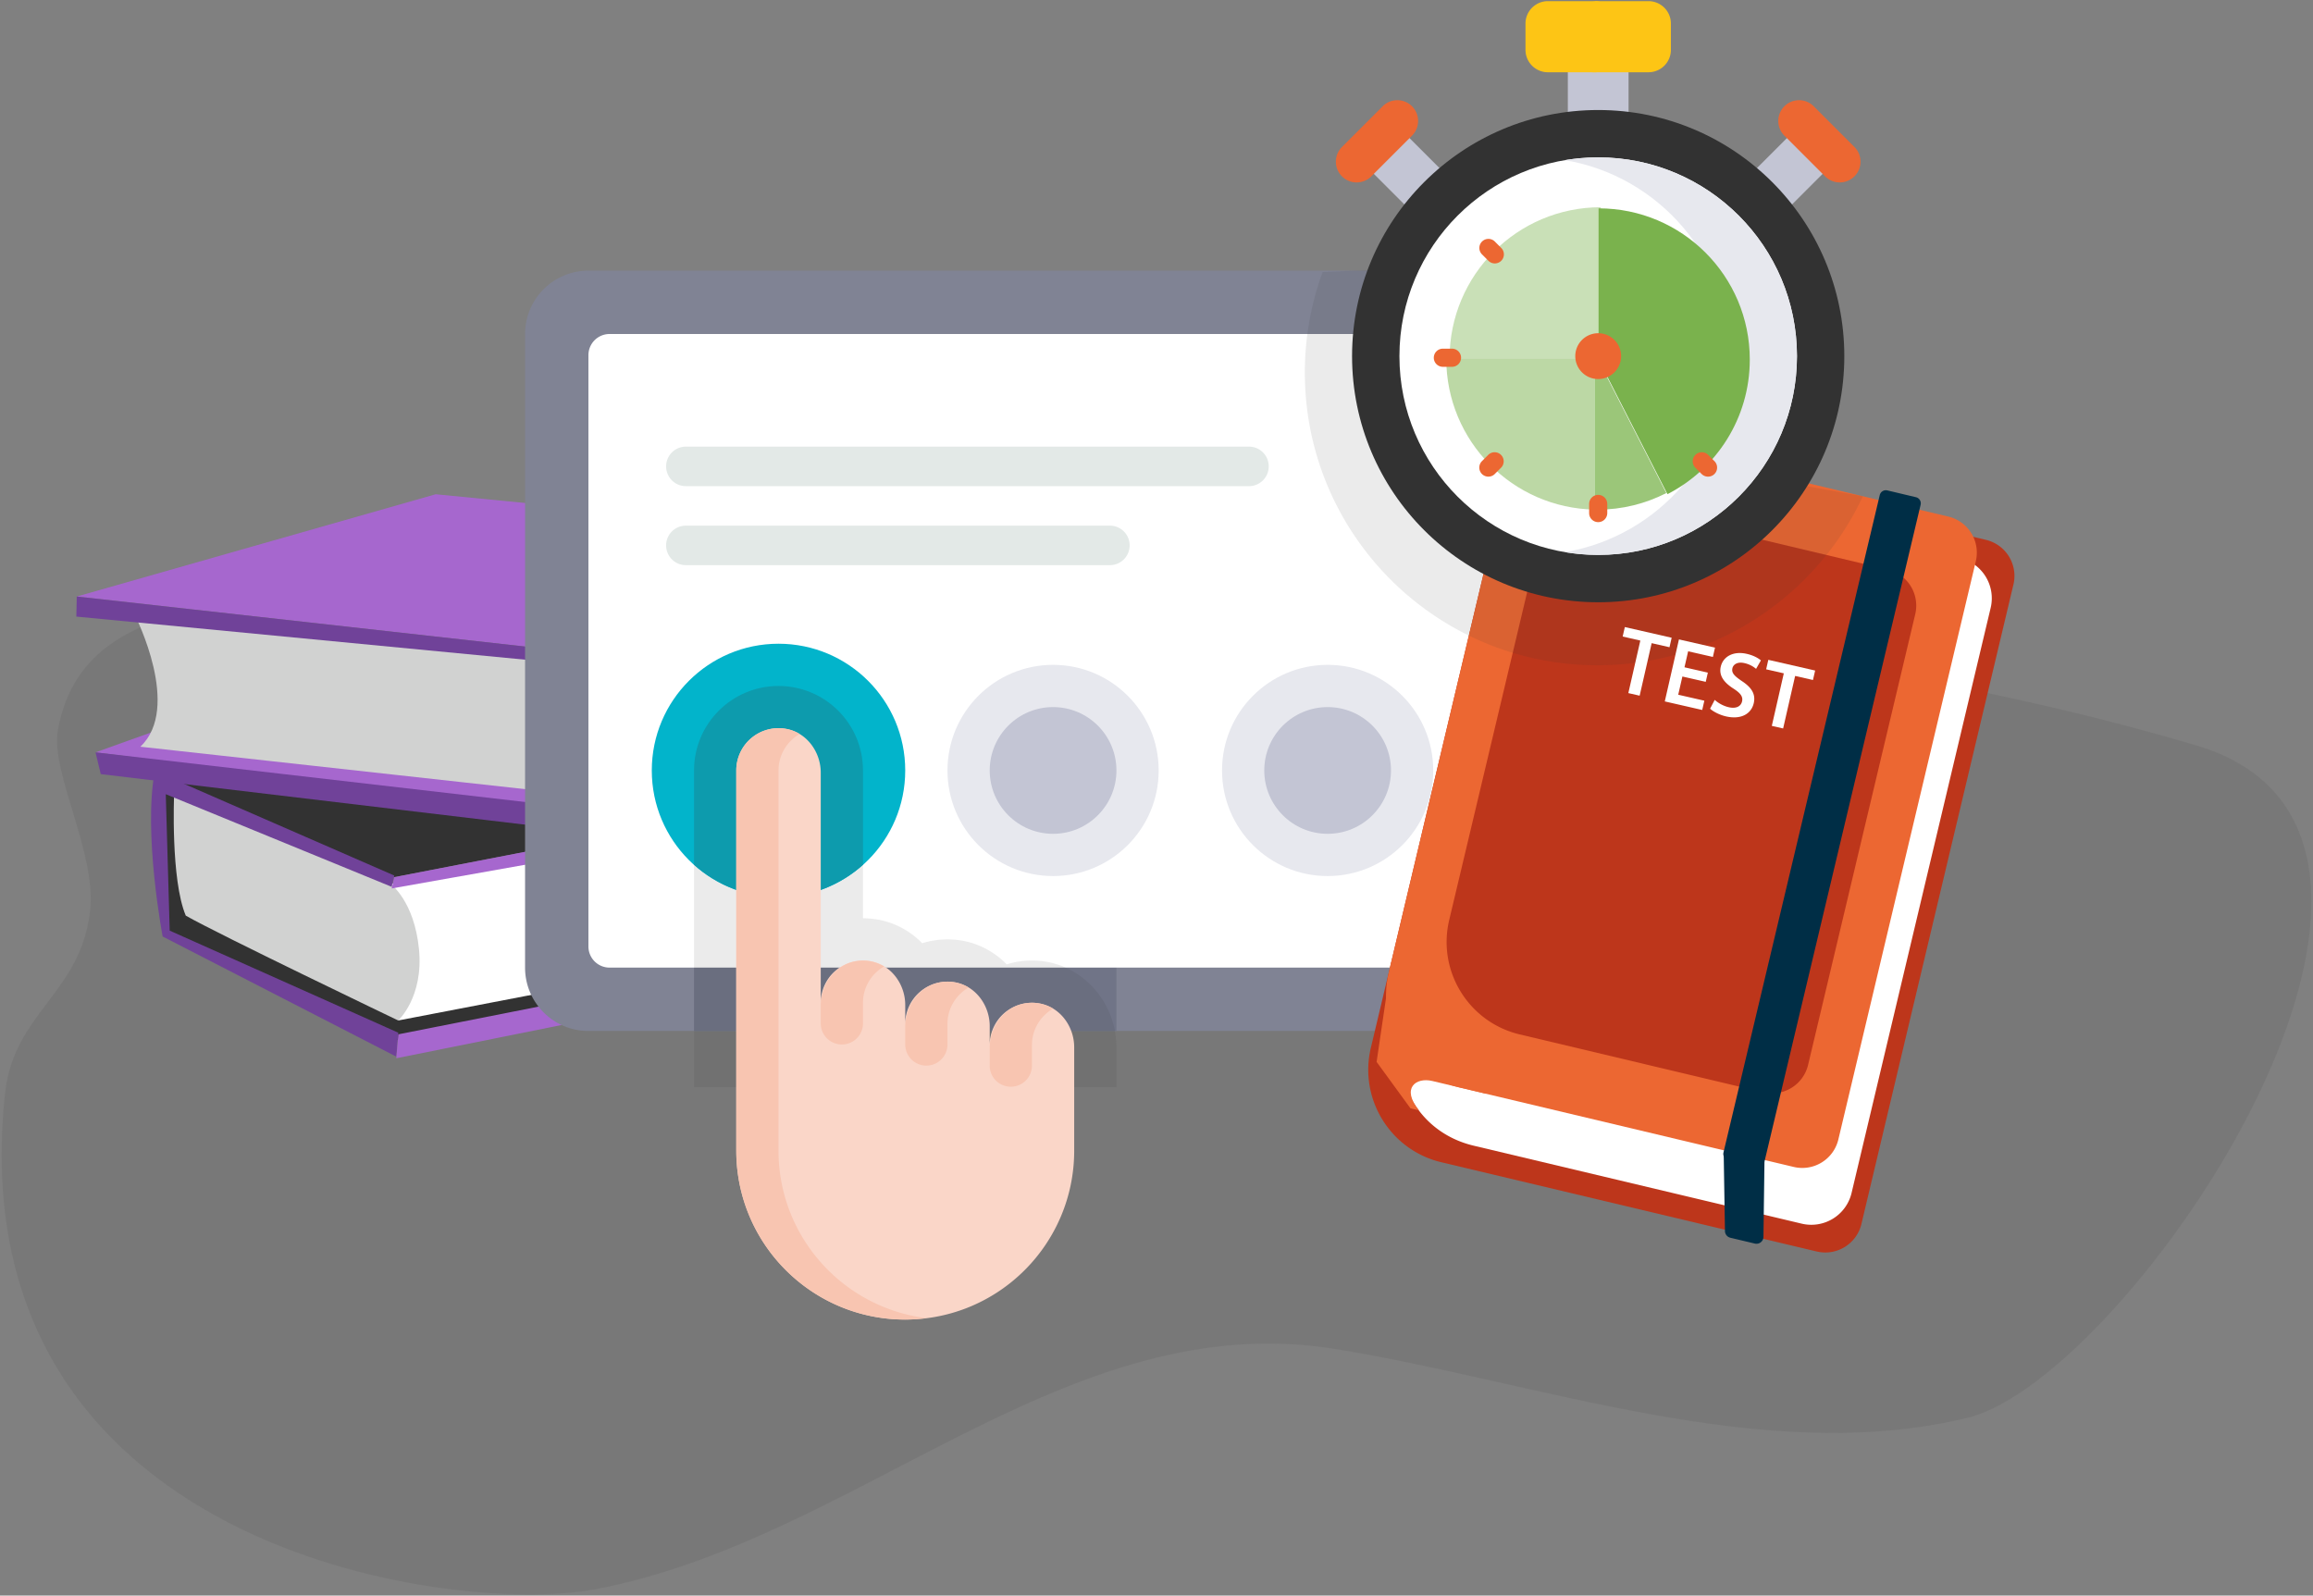 <svg xmlns="http://www.w3.org/2000/svg" xmlns:xlink="http://www.w3.org/1999/xlink" width="347.499" height="239.708"><rect width="100%" height="100%" fill="#808080" stroke="none"/><style>.B{fill:#fff}.C{fill:#323232}.D{fill:#ec6732}.E{fill:#c3c5d4}.F{clip-path:url(#D)}.G{fill:#02b4cb}.H{fill:#a667ce}</style><path fill-opacity=".1" d="M295.627 212.994c24.272-5.909 79.688-87.598 34.307-101.015-48.441-14.322-95.031-17.257-143.54-21.942-50.551-4.882-103.438-16.07-153.709.443-7.451 2.448-21.333 4.113-23.995 19.252-1.11 6.309 5.786 18.356 4.856 26.994C12.196 149.26 2.079 152.03.762 164.252c-7.383 68.529 67.178 78.551 88.628 74.516 39.403-7.412 70.82-42.605 111.071-36.125 30.649 4.933 64.421 17.836 95.166 10.351z" class="C"/><path d="m150.327 145.601 7.18.463c-1.548.656-4.312.331-7.18-.463zm50.143 5.964 7.443 1.5c-2.046 1.257-5.529.206-7.443-1.5z" class="G" opacity=".1"/><g class="C"><path d="m27.66 119.723-3.287-1.605.181 21.642 4.209-2.103zm-4.392-3.632 70.122-12.573 54.976 11.007-89.134 17.251z"/><path d="M137.687 135.473c.096-.005 9.744 2.612 9.744 2.612l-87.524 18.239-35.353-16.564 3.515-2.728 1.934 1.016 30.705 13.419 76.979-15.994z"/></g><path d="M139.824 118.192s-5.857 14.266.83 19.587L59.827 153.31s4.517-10.081-1.139-20.508l81.136-14.61z" class="B"/><path fill="#d1d2d1" d="M26.156 119.382s-.536 12.752 1.755 18.177c4.663 2.689 31.915 15.751 31.915 15.751s3.83-3.477 3.121-10.71-4.26-9.798-4.26-9.798l-32.531-13.42z"/><path d="m148.675 117.525-.309-3-89.134 17.251-.388 1.699z" class="H"/><path fill="#704299" d="m58.844 133.232-33.938-13.917.592 20.498 34.342 15.336-.303 3.595-35.103-18.052s-2.957-15.631-1.167-24.844l35.963 15.685-.386 1.699z"/><path d="m59.538 158.986 87.369-17.576.523-3.325-87.589 17.306z" class="H"/><path fill="#671b03" d="m132.272 85.154 3.148-1.862 1.549 21.587-4.363-1.761z"/><path d="m136.359 81.183-70.902-6.929-53.921 15.364 90.228 10.073zM23.856 109.646c-.096.003-9.504 3.383-9.504 3.383l88.702 11.186 33.916-19.336-3.722-2.438-1.847 1.167-29.535 15.83-78.01-9.792z" class="H"/><path fill="#d1d2d1" d="M20.345 92.591s6.979 13.752.738 19.591l81.81 9.022s-5.308-9.688-.504-20.534l-82.044-8.079z"/><path d="M133.744 84.694s1.553 12.668-.297 18.259c-4.434 3.053-30.554 18.251-30.554 18.251s-4.096-3.16-3.967-10.426 3.463-10.107 3.463-10.107l31.355-15.977z" class="B"/><g fill="#704299"><path d="m11.468 92.633.068-3.015 90.228 10.073.522 1.663z"/><path d="m102.286 101.354 32.717-16.585 1.047 20.479-33.006 18.031.59 3.56 33.548-20.799s1.698-15.818-.822-24.857l-34.595 18.508.521 1.663zm1.347 25.485-88.494-10.538-.787-3.272 88.692 10.251z"/></g><path fill="#7ab24d" d="m123.26 97.151 9.346 5.967-7.071-1.036-1.691 4.068-7.374-5.704z"/><path d="M224.934 157.162c-2.937.166-6.662-.076-8.673-1.437a9.326 9.326 0 0 1-1.016-1.009l9.689 2.446z" class="G" opacity=".1"/><path fill="#808394" d="M88.404 154.887h139.613a9.52 9.52 0 0 0 9.519-9.519v-95.19a9.52 9.52 0 0 0-9.519-9.519H88.404a9.52 9.52 0 0 0-9.519 9.519v95.191c0 5.257 4.262 9.518 9.519 9.518z"/><path fill="#707487" d="M157.123 126.499a13.068 13.068 0 0 0-2.085-.169c-1.32 0-2.592.202-3.789.577-1.818-1.854-4.176-3.152-6.818-3.582a13.046 13.046 0 0 0-2.084-.169c-1.306 0-2.582.196-3.794.574-1.818-1.852-4.174-3.148-6.814-3.578a13.046 13.046 0 0 0-2.084-.169h-.001V98.112c0-6.349-4.56-11.879-10.607-12.862a13.046 13.046 0 0 0-2.084-.169h-.001c-3.39 0-6.578 1.32-8.975 3.717s-3.717 5.585-3.717 8.975v57.114h63.461v-15.526c-.001-6.348-4.561-11.878-10.608-12.862z"/><path d="M224.844 145.368H91.577a3.174 3.174 0 0 1-3.173-3.173V53.351a3.174 3.174 0 0 1 3.173-3.173h133.267a3.174 3.174 0 0 1 3.173 3.173v88.845a3.172 3.172 0 0 1-3.173 3.172z" class="B"/><path d="M157.123 144.474a13.068 13.068 0 0 0-2.085-.169c-1.32 0-2.592.202-3.789.577-1.818-1.854-4.176-3.152-6.818-3.582a13.046 13.046 0 0 0-2.084-.169c-1.306 0-2.582.196-3.794.574-1.818-1.852-4.174-3.148-6.814-3.578a13.046 13.046 0 0 0-2.084-.169h-.001v-21.872c0-6.349-4.56-11.879-10.607-12.862a13.046 13.046 0 0 0-2.084-.169h-.001c-3.39 0-6.578 1.32-8.975 3.717s-3.717 5.585-3.717 8.975v47.595h63.461v-6.007c-.001-6.347-4.561-11.877-10.608-12.861z" class="C" opacity=".1"/><path fill="#bd361b" d="m272.946 188.02-56.401-13.409c-7.676-1.825-12.414-9.524-10.591-17.196l20.826-87.598a5.57 5.57 0 0 1 6.709-4.132l64.873 15.42a5.57 5.57 0 0 1 4.132 6.709l-22.839 96.07a5.576 5.576 0 0 1-6.713 4.132l.004.004z"/><path d="m270.69 183.837-49.275-11.713c-8.561-2.036-12.831-10.383-10.794-18.944l18.65-78.455a6.218 6.218 0 0 1 7.486-4.611l57.705 13.718a6.219 6.219 0 0 1 4.611 7.487l-20.898 87.905a6.217 6.217 0 0 1-7.485 4.613z" class="B"/><path d="m269.483 175.314-50.264-11.95c-7.676-1.825-12.414-9.524-10.591-17.196l18.637-78.394a5.57 5.57 0 0 1 6.709-4.132l58.736 13.965a5.57 5.57 0 0 1 4.132 6.709l-20.651 86.866a5.57 5.57 0 0 1-6.709 4.132h.001z" class="D"/><path fill="#bd361b" d="m264.936 164.109-36.618-8.705c-7.676-1.825-12.414-9.524-10.591-17.196l14.082-59.229a5.57 5.57 0 0 1 6.709-4.132l45.09 10.72a5.57 5.57 0 0 1 4.132 6.709l-16.095 67.701a5.57 5.57 0 0 1-6.709 4.132z"/><path d="M213.186 166.823c-2.714-3.355-.455-5.004 1.986-4.424l8.063 1.914 1.535-6.45-15.743-13.305-2.21 14.973 5.091 6.984 1.279.303-.001.005z" class="D"/><g fill="#002e46"><path d="m263.934 175.302-4.302-1.023a.945.945 0 0 1-.701-1.137l23.479-98.765a.946.946 0 0 1 1.137-.701l4.302 1.023a.943.943 0 0 1 .701 1.133l-23.479 98.765a.945.945 0 0 1-1.137.701v.004z"/><path d="m258.958 173.02.197 11.927c.008.48.341.895.807 1.005l3.681.876a1.051 1.051 0 0 0 1.294-1.008l.152-11.342-6.133-1.459.002.001z"/></g><path fill-opacity=".1" d="M198.703 40.867a43.888 43.888 0 0 0-2.665 15.11c0 24.284 19.686 43.97 43.97 43.97 17.644 0 32.86-10.392 39.863-25.389l-10.229-1.843-63.814-32.158-7.125.31z" class="C"/><circle cx="116.961" cy="115.748" r="19.038" class="G"/><path fill="#0d9bad" d="M116.961 103.056c-7.01 0-12.692 5.682-12.692 12.692v14.162c3.37 3.022 7.809 4.877 12.692 4.877s9.322-1.854 12.692-4.876v-14.162c.001-7.01-5.682-12.693-12.692-12.693z"/><g fill="#e7e8ee"><circle cx="158.211" cy="115.748" r="15.865"/><circle cx="199.46" cy="115.748" r="15.865"/></g><path fill="#fad6c8" d="M161.384 172.863v-15.526c0-3.161-2.16-6.091-5.28-6.599a6.35 6.35 0 0 0-7.412 6.259v-2.834c0-3.161-2.16-6.091-5.28-6.599a6.35 6.35 0 0 0-7.412 6.259v-2.834c0-3.161-2.16-6.091-5.28-6.599a6.35 6.35 0 0 0-7.412 6.259v-34.564c0-3.161-2.16-6.091-5.28-6.599a6.35 6.35 0 0 0-7.412 6.259v57.114c0 14.019 11.365 25.384 25.384 25.384 14.019.004 25.384-11.361 25.384-25.38z"/><g fill="#f8c5b1"><path d="M116.961 172.863v-57.114c0-2.344 1.281-4.378 3.171-5.477a5.869 5.869 0 0 0-2.105-.783 6.35 6.35 0 0 0-7.412 6.259v57.114c0 14.019 11.365 25.384 25.384 25.384a25.55 25.55 0 0 0 3.173-.219c-12.518-1.564-22.211-12.222-22.211-25.164z"/><use xlink:href="#B"/><path d="M145.519 148.359c-1.278-.744-2.813-1.097-4.476-.74-3.028.648-5.044 3.562-5.044 6.659v2.72a3.174 3.174 0 0 0 6.346 0v-3.173c.001-2.344 1.285-4.367 3.174-5.466z"/><use xlink:href="#B" x="25.384" y="6.346"/></g><g class="E"><circle cx="158.211" cy="115.748" r="9.519"/><circle cx="199.46" cy="115.748" r="9.519"/></g><g class="B"><use xlink:href="#C"/><path d="m256.267 102.436-3.51-.802-.625 2.737 3.924.896-.319 1.395-5.624-1.285 2.128-9.315 5.417 1.237-.319 1.396-3.717-.849-.549 2.405 3.51.802-.316 1.383zm1.349 2.707c.48.445 1.246.91 2.117 1.109 1.091.249 1.817-.122 1.99-.882.161-.706-.215-1.227-1.305-1.927-1.408-.903-2.202-1.943-1.896-3.283.347-1.52 1.883-2.391 3.902-1.93 1.008.23 1.704.622 2.131.982l-.727 1.274a4.041 4.041 0 0 0-1.751-.865c-1.078-.246-1.68.227-1.803.766-.164.718.298 1.173 1.432 1.941 1.478.977 2.079 1.973 1.773 3.313-.341 1.492-1.771 2.533-4.176 1.984-.981-.224-1.941-.735-2.382-1.155l.695-1.327z"/><use xlink:href="#C" x="21.556" y="4.924"/></g><defs><path id="A" d="M200.599.172h79.02v90.309h-79.02z"/><path id="B" d="M132.827 145.186c-1.278-.744-2.813-1.097-4.476-.741-3.028.648-5.044 3.562-5.044 6.659v2.72a3.174 3.174 0 0 0 6.346 0v-3.173c.001-2.343 1.285-4.366 3.174-5.465z"/><path id="C" d="m246.439 96.235-2.653-.606.325-1.423 7.034 1.607-.325 1.423-2.68-.612-1.803 7.891-1.7-.388 1.802-7.892z"/></defs><clipPath id="D"><use xlink:href="#A"/></clipPath><path d="m219.634 28.619-5.367 5.367-9.744-9.744 5.367-5.367 9.744 9.744zm0 0" class="E F"/><path d="m207.791 15.905-6.242 6.242a3.12 3.12 0 0 0 4.411 4.41l6.242-6.242a3.12 3.12 0 0 0-4.411-4.41zm0 0" class="D F"/><path d="m275.71 24.236-9.743 9.743-5.367-5.367 9.743-9.743 5.367 5.367zm0 0" class="E F"/><path d="m272.427 15.905 6.242 6.242a3.12 3.12 0 0 1-4.411 4.41l-6.242-6.242a3.12 3.12 0 0 1 4.411-4.41zm0 0" class="D F"/><path d="M235.547 5.792h9.124V21.98h-9.124z" class="E"/><path d="M277.085 53.504c0 20.421-16.555 36.977-36.977 36.977s-36.977-16.555-36.977-36.977 16.555-36.976 36.977-36.976 36.977 16.555 36.977 36.976zm0 0" class="C"/><path d="M269.972 53.504c0 16.493-13.37 29.863-29.863 29.863s-29.863-13.37-29.863-29.863 13.37-29.863 29.863-29.863 29.863 13.371 29.863 29.863zm0 0" class="B"/><path fill="#e7e8ee" d="M240.109 23.641c-1.703 0-3.372.144-4.997.418 14.115 2.379 24.866 14.655 24.866 29.445s-10.752 27.067-24.866 29.445c1.625.274 3.293.418 4.997.418 16.493 0 29.863-13.37 29.863-29.863s-13.37-29.863-29.863-29.863zm0 0"/><path fill="#fdc515" d="M241.7 8.894V2.136a1.964 1.964 0 0 0-1.964-1.964h-7.179a3.372 3.372 0 0 0-3.372 3.372v3.942a3.372 3.372 0 0 0 3.372 3.372h7.179a1.965 1.965 0 0 0 1.964-1.964zm0 0"/><g fill="#7ab24d"><path fill-opacity=".4" d="M240.498 31.134c-12.546 0-22.717 10.171-22.717 22.717h22.717V31.134z"/><path fill-opacity=".5" d="M217.282 53.851c0 12.421 9.97 22.507 22.343 22.708V53.851h-22.343z"/><path fill-opacity=".75" d="m250.349 74.072-10.35-20.221h-.374v22.708l.374.009c3.729 0 7.245-.904 10.35-2.496z"/><path d="M262.883 54.018c0-12.546-10.171-22.717-22.717-22.717v22.717l10.35 20.221c7.34-3.766 12.367-11.404 12.367-20.221z"/></g><path fill="#fdc515" d="M247.661.172H239.1c1.085 0 1.964.879 1.964 1.964v6.758a1.963 1.963 0 0 1-1.964 1.963h8.561a3.372 3.372 0 0 0 3.372-3.372V3.544a3.372 3.372 0 0 0-3.372-3.372zm0 0"/><path d="M224.578 39.577c-.349 0-.698-.133-.964-.4l-.969-.969a1.363 1.363 0 0 1 1.928-1.927l.969.969a1.363 1.363 0 0 1-.964 2.327zm18.974 13.927a3.443 3.443 0 1 1-6.886 0 3.443 3.443 0 0 1 6.886 0zm-19.943 18.105a1.363 1.363 0 0 1-.964-2.328l.969-.969a1.364 1.364 0 0 1 1.928 1.928l-.969.969a1.36 1.36 0 0 1-.964.4zm-5.465-16.501h-1.371a1.362 1.362 0 0 1 0-2.725h1.371a1.362 1.362 0 1 1 0 2.725zm38.465 16.501a1.36 1.36 0 0 1-.964-.4l-.969-.969a1.364 1.364 0 0 1 1.928-1.928l.969.97a1.362 1.362 0 0 1-.964 2.327zm-16.5 6.834c-.752 0-1.362-.61-1.362-1.363v-1.371a1.362 1.362 0 0 1 2.724 0v1.371c0 .754-.61 1.363-1.362 1.363zm0 0" class="D"/><path fill="#e3e9e7" d="M187.719 73.036h-84.675a2.968 2.968 0 0 1 0-5.936h84.675a2.969 2.969 0 0 1 0 5.936zm-20.971 11.87h-63.705a2.968 2.968 0 0 1 0-5.936h63.705c1.638 0 2.966 1.329 2.966 2.968s-1.327 2.968-2.966 2.968zm0 0"/></svg>